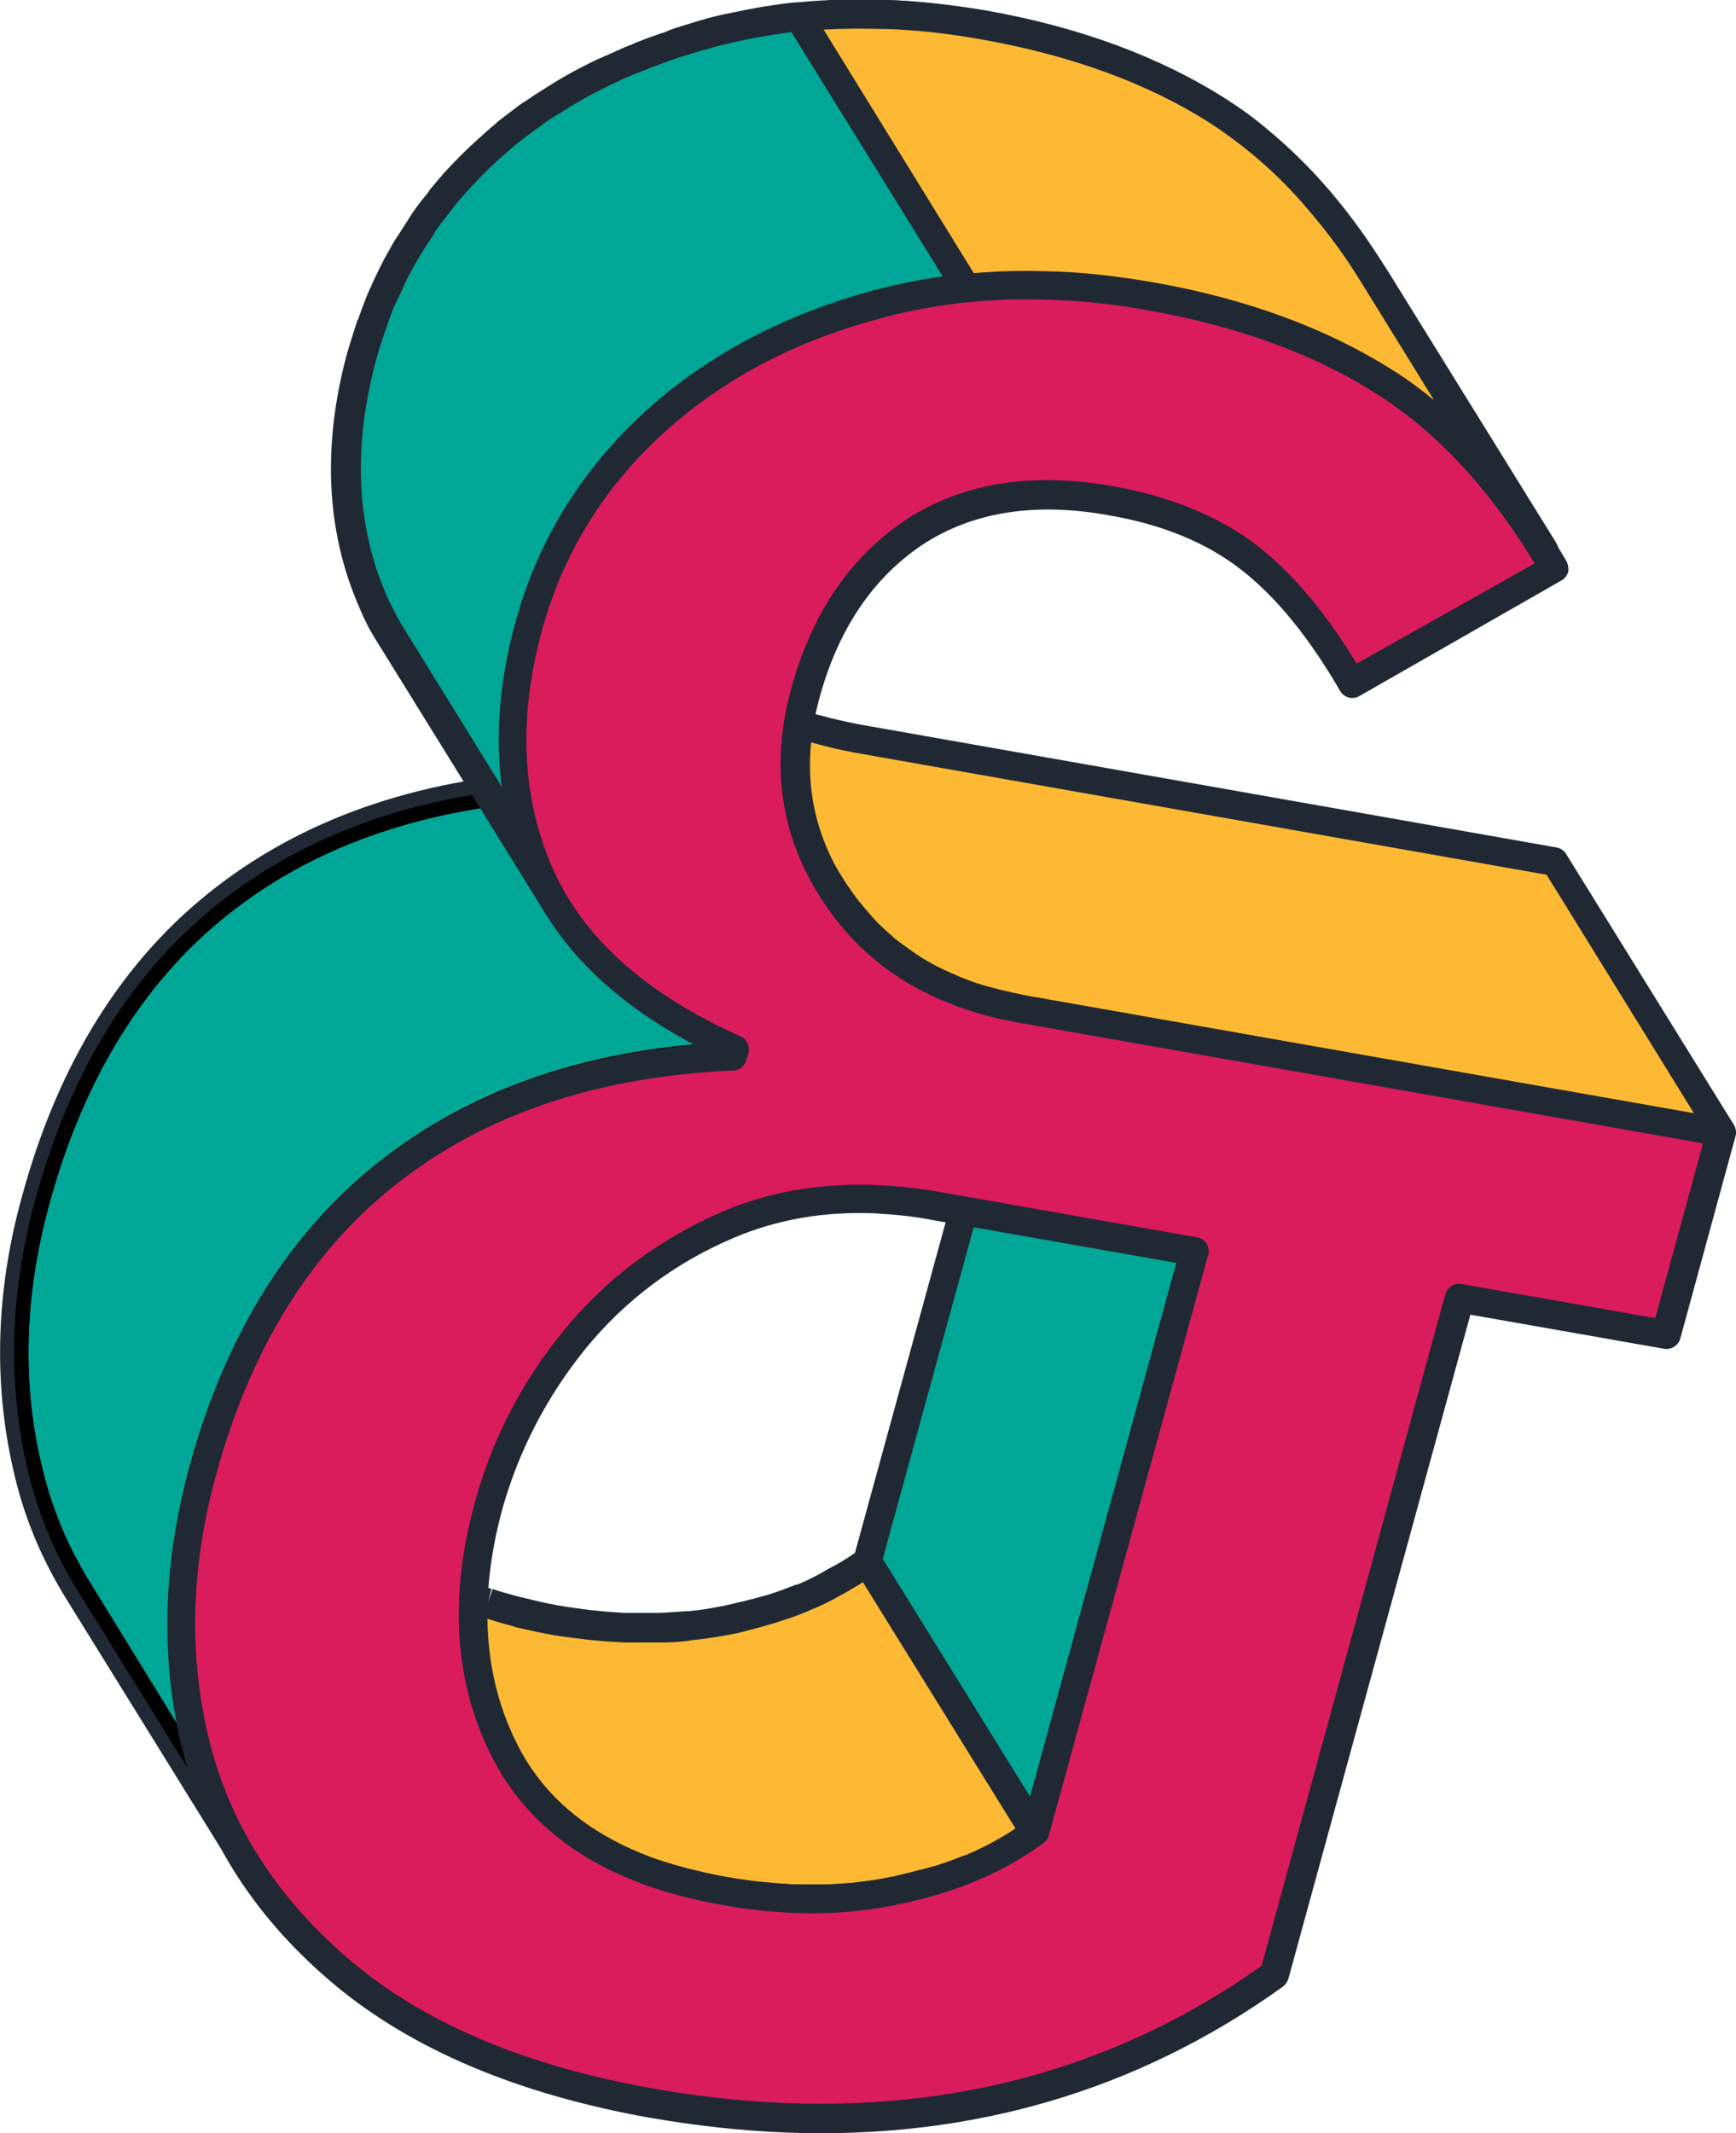 <?xml version="1.0" encoding="utf-8"?>
<!-- Generator: Adobe Illustrator 17.0.0, SVG Export Plug-In . SVG Version: 6.00 Build 0)  -->
<!DOCTYPE svg PUBLIC "-//W3C//DTD SVG 1.1//EN" "http://www.w3.org/Graphics/SVG/1.1/DTD/svg11.dtd">
<svg version="1.1" id="Layer_1" xmlns="http://www.w3.org/2000/svg" xmlns:xlink="http://www.w3.org/1999/xlink" x="0px" y="0px"
	 width="305.2px" height="374.8px" viewBox="0 0 305.2 374.8" enable-background="new 0 0 305.2 374.8" xml:space="preserve">
<g>
	<g>
		<path fill="#FDB933" d="M180,323.3c0.7-0.5,1.4-0.9,2-1.4l-29.5-47.6c-1.4,1-2.8,1.9-4.3,2.8c-0.5,0.3-1,0.6-1.5,0.9
			c-1.7,0.9-3.5,1.8-5.3,2.6c-0.2,0.1-0.4,0.1-0.6,0.2c-1.7,0.7-3.5,1.3-5.4,1.9c-1,0.3-2.1,0.6-3.2,0.9c-1.4,0.4-2.7,0.7-4.2,1
			c-2.2,0.4-4.4,0.8-6.6,1c-0.1,0-0.3,0-0.4,0.1c-1.6,0.2-3.2,0.3-4.7,0.3c-0.4,0-0.8,0-1.2,0c-1.3,0-2.7,0-4,0c-0.3,0-0.7,0-1,0
			c-1.8-0.1-3.6-0.2-5.4-0.4c-0.4,0-0.8-0.1-1.2-0.1c-1.9-0.2-3.7-0.5-5.6-0.8c-2-0.3-3.8-0.8-5.6-1.2c-0.5-0.1-0.9-0.2-1.4-0.3
			c-1.7-0.4-3.4-0.9-5-1.5c-0.1,0-0.2-0.1-0.2-0.1c-1.7-0.6-3.2-1.2-4.7-1.9c-0.4-0.2-0.8-0.3-1.1-0.5c-1.4-0.6-2.7-1.3-4-2.1
			c-0.1-0.1-0.2-0.1-0.4-0.2c-1.4-0.8-2.6-1.7-3.8-2.5c-0.3-0.2-0.6-0.5-0.9-0.7c-1.2-0.9-2.3-1.8-3.3-2.8c0,0-0.1-0.1-0.1-0.1
			c-1-0.9-1.9-1.9-2.7-3c-0.5-0.6-1.1-1.3-1.6-2c-0.7-0.9-1.3-1.8-1.9-2.7c0,0,0,0,0,0l0,0c0,0,0,0,0,0l29.5,47.6
			c0.3,0.5,0.6,1,0.9,1.5c0.3,0.4,0.7,0.8,1,1.2c0.5,0.7,1,1.4,1.6,2c0.2,0.2,0.3,0.5,0.5,0.7c0.7,0.8,1.4,1.5,2.2,2.3
			c0,0,0.1,0.1,0.1,0.1c0.7,0.7,1.5,1.4,2.2,2c0.3,0.3,0.7,0.5,1.1,0.8c0.3,0.2,0.6,0.5,0.9,0.7c1.2,0.9,2.5,1.8,3.8,2.5
			c0.1,0.1,0.2,0.1,0.4,0.2c1.3,0.7,2.6,1.4,4,2c0.4,0.2,0.8,0.4,1.1,0.5c1.5,0.7,3.1,1.3,4.7,1.9c0.1,0,0.2,0.1,0.2,0.1
			c1.6,0.5,3.3,1,5,1.5c0.5,0.1,0.9,0.2,1.4,0.3c1.8,0.4,3.7,0.9,5.6,1.2c1.9,0.3,3.8,0.6,5.6,0.8c0.4,0,0.8,0.1,1.2,0.1
			c1.8,0.2,3.6,0.3,5.4,0.4c0.1,0,0.2,0,0.3,0c0.2,0,0.5,0,0.7,0c1.3,0,2.7,0,4,0c0.4,0,0.8,0,1.2,0c1.6-0.1,3.2-0.2,4.7-0.3
			c0,0,0.1,0,0.1,0c0.1,0,0.2,0,0.3,0c2.2-0.2,4.4-0.6,6.6-1c0.4-0.1,0.8-0.2,1.3-0.3c1-0.2,1.9-0.5,2.9-0.8
			c1.1-0.3,2.2-0.5,3.2-0.9c0.2-0.1,0.4-0.1,0.6-0.1c1.7-0.5,3.2-1.1,4.8-1.8c0.2-0.1,0.4-0.1,0.6-0.2c0,0,0,0,0.1,0
			c1.6-0.7,3.2-1.4,4.7-2.3c0.2-0.1,0.4-0.2,0.6-0.3c0.5-0.3,1-0.6,1.5-0.9C178.5,324.3,179.3,323.8,180,323.3z"/>
		<path fill="#202933" d="M139.6,336.1c0,0-0.2,0-0.3,0c-2-0.1-3.7-0.2-5.5-0.4l-1.2-0.1c-2.2-0.3-4-0.5-5.8-0.8
			c-1.8-0.3-3.7-0.7-5.8-1.2l-1.4-0.4c-2-0.5-3.6-1-5.1-1.5c0,0-0.3-0.1-0.3-0.1c-1.5-0.5-3.2-1.2-4.9-2c-0.4-0.2-0.8-0.4-1.2-0.5
			c-1.6-0.7-2.9-1.4-4.2-2.1l-0.4-0.2c-1.3-0.8-2.6-1.6-4-2.7c-0.3-0.2-0.6-0.4-0.9-0.7l-0.5-0.4c-0.3-0.2-0.5-0.4-0.8-0.6
			c-0.8-0.7-1.6-1.4-2.4-2.1c-0.9-0.9-1.7-1.7-2.4-2.5c-0.2-0.2-0.3-0.4-0.4-0.5c-0.7-0.9-1.3-1.6-1.8-2.3c-0.1-0.1-0.2-0.3-0.3-0.4
			c-0.2-0.3-0.5-0.6-0.7-0.9c-0.3-0.5-0.7-1-1-1.5l-29.5-47.6c-0.7-1.2-0.4-2.7,0.8-3.4c1.2-0.7,2.7-0.4,3.4,0.8l0,0.1
			c0.4,0.7,0.9,1.4,1.4,2l0.3,0.4c0.5,0.6,0.9,1.3,1.5,1.9c0.8,0.9,1.6,1.9,2.6,2.8c1,0.9,1.9,1.7,3.2,2.7c0.3,0.2,0.6,0.4,0.9,0.7
			c1.3,0.9,2.5,1.7,3.6,2.4L77,275c1.1,0.6,2.3,1.3,3.8,1.9c0.4,0.2,0.7,0.3,1.1,0.5c1.6,0.7,3.1,1.3,4.5,1.8l-0.6,2.4l0.8-2.4
			c1.4,0.5,3,0.9,4.8,1.4c0.4,0.1,0.9,0.2,1.3,0.3c2,0.5,3.8,0.9,5.5,1.2c1.7,0.3,3.4,0.5,5.5,0.8l1.1,0.1c1.7,0.2,3.4,0.3,5.1,0.4
			l1.1,0c1.3,0,2.6,0,3.9,0l1.2,0c1.5-0.1,3.1-0.2,4.6-0.3l0.4,0c2.2-0.2,4.4-0.6,6.4-1c1-0.2,2-0.5,3-0.7l2-0.5
			c0.7-0.2,1.5-0.4,2.2-0.6c1.8-0.5,3.5-1.2,5.1-1.8l0.4-0.1c1.8-0.7,3.5-1.6,5.2-2.6c0.3-0.2,0.6-0.3,0.9-0.5l0.6-0.3
			c1.6-0.9,2.9-1.8,4.1-2.6c0.6-0.4,1.3-0.6,2-0.4c0.7,0.1,1.3,0.5,1.6,1.1l29.5,47.6c0.7,1.1,0.4,2.5-0.6,3.3
			c-0.7,0.5-1.4,1-2.1,1.5c-0.5,0.4-1.1,0.7-1.7,1l-1.2,0.7c-0.4,0.2-0.7,0.4-1.1,0.6c-0.3,0.2-0.5,0.3-0.6,0.4
			c-1.6,0.8-3.2,1.6-4.9,2.4c-0.2,0.1-0.4,0.1-0.5,0.2c-2,0.8-3.6,1.4-5.1,1.9c-0.1,0-0.3,0.1-0.5,0.1c-0.9,0.3-1.7,0.5-2.6,0.7
			l-1.9,0.5c-0.7,0.2-1.3,0.4-2,0.5l-1.3,0.3c-2.2,0.4-4.5,0.8-6.9,1l-0.3,0c-1.8,0.2-3.4,0.3-5,0.3l-1,0c-1.6,0-3,0-4.4,0
			L139.6,336.1C139.6,336.1,139.6,336.1,139.6,336.1z M116.1,326.9c1.4,0.5,3,0.9,4.8,1.4l1.3,0.3c2,0.5,3.8,0.9,5.5,1.2
			c1.6,0.3,3.4,0.5,5.5,0.8l1.2,0.1c1.7,0.2,3.4,0.3,5,0.4l0.5,0l0.7,0c1.3,0,2.6,0,3.9,0c0,0,0.3,0,0.3,0l0.9,0
			c1.5-0.1,3.1-0.2,4.6-0.3c0,0,0.4-0.1,0.4-0.1c2.2-0.2,4.4-0.6,6.4-1l1.2-0.3c0.6-0.1,1.1-0.3,1.7-0.4c0.4-0.1,0.8-0.2,1.1-0.3
			l0.9-0.2c0.7-0.2,1.5-0.4,2.2-0.6c0.1,0,0.3-0.1,0.4-0.1c1.5-0.5,3-1,4.7-1.7l0.4-0.1c0.1,0,0.3-0.1,0.4-0.1
			c1.4-0.6,2.9-1.3,4.3-2.1c0.3-0.2,0.4-0.3,0.6-0.3c0.3-0.2,0.6-0.3,0.9-0.5l1.3-0.8c0.5-0.3,0.9-0.5,1.4-0.8c0,0,0,0,0,0
			l-26.9-43.4c-0.7,0.5-1.5,0.9-2.3,1.4l-0.5,0.3c-0.4,0.2-0.7,0.4-1.1,0.6c-1.9,1.1-3.8,2-5.6,2.7c-0.1,0.1-0.3,0.1-0.4,0.2
			c-1.9,0.8-3.8,1.4-5.7,2c-0.8,0.2-1.6,0.5-2.4,0.7l-1.9,0.5c-1.1,0.3-2.2,0.6-3.4,0.8c-2.2,0.4-4.5,0.8-6.9,1l-0.4,0.1
			c-1.6,0.2-3.3,0.3-4.9,0.3l-1.3,0c-1.4,0-2.8,0-4.1,0l-1,0c0,0,0,0,0,0c-1.9-0.1-3.7-0.2-5.5-0.4l-1.1-0.1
			c-2.3-0.3-4.2-0.5-5.9-0.8c-1.8-0.3-3.6-0.7-5.8-1.2c-0.5-0.1-1-0.2-1.4-0.4c-2-0.5-3.6-1-5.1-1.5c0,0-0.3-0.1-0.3-0.1
			c-1.5-0.5-3.2-1.2-4.9-2c-0.4-0.2-0.8-0.4-1.2-0.5c-1.6-0.7-2.9-1.4-4.2-2.2l-0.4-0.2c-0.2-0.1-0.3-0.2-0.5-0.3l19,30.6
			c0.3,0.5,0.6,0.9,0.9,1.4c0.1,0.2,0.3,0.4,0.4,0.6c0.2,0.2,0.3,0.4,0.5,0.6c0.5,0.6,0.9,1.3,1.5,1.9c0.1,0.1,0.2,0.3,0.4,0.5
			c0.8,0.9,1.5,1.6,2.2,2.3c0.8,0.7,1.5,1.3,2.2,1.9c0.2,0.1,0.4,0.3,0.5,0.4l0.5,0.4c0.4,0.3,0.6,0.5,0.9,0.7
			c1.3,0.9,2.5,1.7,3.6,2.4l0.3,0.2c1.1,0.7,2.4,1.3,3.8,2c0.4,0.2,0.7,0.3,1.1,0.5c1.6,0.7,3.1,1.3,4.5,1.8l-0.6,2.4L116.1,326.9z"
			/>
	</g>
	<g>
		<g>
			<polygon fill="#00A796" points="182,321.9 152.5,274.3 180.5,172.3 210,219.9 			"/>
			<path fill="#202933" d="M181.9,324.4c-0.8,0-1.6-0.5-2-1.2l-29.5-47.6c-0.4-0.6-0.5-1.3-0.3-2l28-102c0.3-1,1.1-1.7,2.1-1.8
				c1-0.1,2,0.3,2.5,1.2l29.5,47.6c0.4,0.6,0.5,1.3,0.3,2l-28,102c-0.3,1-1.1,1.7-2.1,1.8C182.2,324.4,182.1,324.4,181.9,324.4z
				 M155.2,273.9l25.9,41.8l26.2-95.5l-25.9-41.8L155.2,273.9z"/>
		</g>
	</g>
	<g>
		<path fill="#FDB933" d="M160.6,170.4c0.1,0,0.1,0.1,0.2,0.1c1.2,0.7,2.5,1.4,3.8,2c0.3,0.2,0.6,0.3,1,0.5c1.3,0.6,2.6,1.2,4,1.7
			c0,0,0.1,0,0.1,0c1.4,0.5,2.9,1,4.4,1.4c0.4,0.1,0.7,0.2,1.1,0.3c1.5,0.4,3.1,0.7,4.7,1l123,21.7l-29.5-47.6l-123-21.7
			c-1.6-0.3-3.2-0.6-4.7-1c-0.4-0.1-0.7-0.2-1.1-0.3c-1.5-0.4-3-0.9-4.4-1.4c0,0-0.1,0-0.1,0c-1.4-0.5-2.7-1.1-4-1.7
			c-0.3-0.2-0.6-0.3-1-0.5c-1.3-0.6-2.6-1.3-3.8-2c-0.1,0-0.1-0.1-0.2-0.1c-1.1-0.7-2.2-1.5-3.3-2.3c-0.3-0.2-0.5-0.4-0.8-0.6
			c-1.1-0.8-2.1-1.7-3.1-2.6c0,0-0.1-0.1-0.1-0.1c-1-1-2-2-2.9-3.1c-0.2-0.2-0.4-0.5-0.6-0.7c-0.9-1.1-1.8-2.2-2.6-3.5
			c-0.4-0.5-0.7-1-1-1.6l29.5,47.6c0.3,0.5,0.7,1.1,1,1.6c0,0.1,0.1,0.1,0.1,0.2c0.8,1.1,1.6,2.2,2.5,3.3c0.2,0.2,0.4,0.5,0.6,0.7
			c0.2,0.2,0.4,0.5,0.6,0.7c0.8,0.8,1.5,1.7,2.3,2.4c0,0,0.1,0.1,0.1,0.1c0.8,0.7,1.5,1.4,2.3,2.1c0.2,0.2,0.5,0.4,0.8,0.6
			c0.3,0.2,0.5,0.4,0.8,0.6C158.3,168.9,159.4,169.7,160.6,170.4z"/>
		<path fill="#202933" d="M302.6,201.5c-0.1,0-0.2,0-0.3,0l-123-21.7c-1.5-0.3-3.1-0.6-4.9-1.1l-1.2-0.3c-1.8-0.5-3.2-0.9-4.6-1.4
			c-1.4-0.5-2.8-1.1-4.3-1.8c-0.3-0.2-0.7-0.3-1-0.5c-1.5-0.7-2.8-1.4-4-2.1c0,0-0.2-0.1-0.2-0.1c-1.1-0.7-2.2-1.5-3.5-2.4l-1.1-0.9
			c-0.2-0.1-0.4-0.3-0.5-0.4c-0.8-0.7-1.7-1.4-2.5-2.2c-1-1-1.8-1.8-2.6-2.7c-0.1-0.2-0.3-0.3-0.4-0.5l-0.8-1
			c-1-1.3-1.8-2.3-2.6-3.4c0,0-0.1-0.2-0.1-0.2c-0.4-0.5-0.7-1.1-1.1-1.6l-29.4-47.6c0,0,0,0,0,0c-0.7-1.2-0.4-2.7,0.8-3.4
			c1.2-0.7,2.7-0.4,3.4,0.8l0,0c0.3,0.5,0.6,1,1,1.5c0.7,1,1.5,2.1,2.5,3.3l0.5,0.6c1,1.1,1.9,2.1,2.7,2.9c1,0.9,1.9,1.7,3,2.6
			l0.8,0.6c1.1,0.8,2.1,1.5,3.1,2.1c1.2,0.7,2.3,1.4,3.7,2l0.9,0.4c1.4,0.6,2.6,1.2,3.8,1.6c1.3,0.5,2.6,0.9,4.3,1.3l1.1,0.3
			c1.7,0.4,3.1,0.7,4.5,1l123,21.7c0.7,0.1,1.3,0.5,1.7,1.1l29.5,47.6c0.5,0.8,0.5,1.9-0.1,2.7C304.3,201.2,303.5,201.6,302.6,201.5
			z M130,125l18.3,29.5c0.3,0.5,0.6,1,1,1.5c0.8,1.2,1.5,2.1,2.5,3.3l1.1,1.3c0.7,0.8,1.4,1.6,2.2,2.3c0.8,0.8,1.6,1.4,2.3,2.1
			l1.5,1.1c1.1,0.8,2.1,1.5,3.1,2.2c1.2,0.7,2.3,1.4,3.7,2l0.9,0.4c1.4,0.6,2.6,1.2,3.8,1.6c1.3,0.5,2.6,0.9,4.3,1.3l1.1,0.3
			c1.7,0.4,3.1,0.7,4.5,1l117.5,20.7l-25.9-41.9l-121.9-21.5c-1.5-0.3-3.1-0.6-4.9-1.1l-1.2-0.3c-1.8-0.5-3.2-0.9-4.6-1.4
			c-1.4-0.5-2.8-1.1-4.3-1.8c-0.3-0.2-0.7-0.3-1-0.5C132.4,126.4,131.1,125.7,130,125z"/>
	</g>
	<g>
		<defs>
			<path id="SVGID_1_" d="M43.1,327l-29.5-47.6c-3.9-6.3-6.7-13-8.5-20.2c-3.8-15.4-3.5-31.5,1.1-48.4c6.3-23.1,17.4-40.7,33.3-52.9
				c15.9-12.2,35.9-18.9,59.9-19.9l29.5,47.6c-24,1-44,7.7-59.9,19.9c-15.9,12.2-27,29.9-33.3,52.9c-4.6,16.9-5,33-1.1,48.4
				C36.4,314.1,39.2,320.8,43.1,327z"/>
		</defs>
		<defs>
			<path id="SVGID_2_" d="M43,329.5c-0.8,0-1.6-0.4-2-1.2l0,0c0,0,0,0,0,0l-29.5-47.6c-4-6.5-7-13.5-8.8-20.9
				c-3.9-15.8-3.6-32.5,1.2-49.7c6.4-23.5,17.9-41.8,34.2-54.3c16.2-12.5,36.9-19.4,61.3-20.4c0.9,0,1.8,0.4,2.2,1.2l29.5,47.6
				c0.5,0.8,0.5,1.7,0.1,2.5c-0.4,0.8-1.2,1.3-2.1,1.3c-23.4,1-43.1,7.5-58.5,19.4c-15.4,11.8-26.3,29.2-32.4,51.6
				c-4.5,16.3-4.9,32.2-1.1,47.1c1.7,6.7,4.4,13.2,8,19.1c0.4,0.5,0.7,1.1,0.6,1.8C45.6,328.5,44.3,329.6,43,329.5
				C43,329.5,43,329.5,43,329.5z M98.1,140.6c-22.8,1.2-42,7.7-57,19.3c-15.4,11.8-26.3,29.2-32.4,51.6c-4.5,16.3-4.9,32.2-1.1,47.1
				c1.7,6.9,4.5,13.4,8.2,19.4L31.2,303c-2.8-14.5-2.1-29.6,2.1-45.2c6.4-23.5,17.9-41.8,34.2-54.3c15.3-11.8,34.5-18.6,57.1-20.2
				L98.1,140.6z"/>
		</defs>
		<use xlink:href="#SVGID_1_"  overflow="visible" fill="#00A796"/>
		<use xlink:href="#SVGID_2_"  overflow="visible" fill="#202933"/>
		<clipPath id="SVGID_3_">
			<use xlink:href="#SVGID_1_"  overflow="visible"/>
		</clipPath>
		<clipPath id="SVGID_4_" clip-path="url(#SVGID_3_)">
			<use xlink:href="#SVGID_2_"  overflow="visible"/>
		</clipPath>
		<g clip-path="url(#SVGID_4_)">
			<path fill="#FDB933" d="M99.5,138c-2.8,0.1-5.6,0.3-8.3,0.6c-4.6,0.5-9.1,1.2-13.4,2.1c-3.5,0.7-6.9,1.6-10.2,2.7
				c-2.9,0.9-5.8,2-8.5,3.1c-2.6,1.1-5.2,2.3-7.6,3.6c-2.5,1.3-4.9,2.8-7.2,4.3c-1.6,1.1-3.2,2.2-4.8,3.4c-0.8,0.7-1.7,1.3-2.5,2
				l29.5,47.6c0.8-0.7,1.7-1.4,2.5-2c1.6-1.2,3.1-2.3,4.8-3.4c2.3-1.6,4.7-3,7.2-4.3c2.5-1.3,5-2.5,7.6-3.6c2.7-1.2,5.6-2.2,8.5-3.1
				c3.3-1,6.7-1.9,10.2-2.7c4.3-0.9,8.8-1.6,13.4-2.1c2.7-0.3,5.5-0.5,8.3-0.6L99.5,138z"/>
			<path fill="#202933" d="M66.4,210c-0.1,0-0.2,0-0.3,0c-0.7-0.1-1.3-0.5-1.7-1.1l-29.5-47.6c-0.7-1.1-0.4-2.4,0.5-3.2
				c0.8-0.7,1.7-1.4,2.6-2.1c1.6-1.2,3.2-2.4,4.9-3.5c2.4-1.6,4.9-3.1,7.4-4.5c2.5-1.3,5.1-2.6,7.8-3.7c2.8-1.2,5.7-2.3,8.7-3.2
				c3.3-1.1,6.8-2,10.4-2.7c4.4-0.9,9-1.6,13.6-2.1c2.7-0.3,5.6-0.5,8.4-0.6c0.9,0,1.8,0.4,2.2,1.2l29.5,47.6
				c0.5,0.8,0.5,1.7,0.1,2.5c-0.4,0.8-1.2,1.3-2.1,1.3c-2.7,0.1-5.5,0.3-8.1,0.6c-4.5,0.5-8.9,1.1-13.1,2c-3.4,0.7-6.7,1.6-9.9,2.6
				c-2.8,0.9-5.6,1.9-8.3,3.1c-2.5,1.1-5,2.3-7.4,3.5c-2.4,1.3-4.8,2.7-7,4.2c-1.6,1.1-3.1,2.2-4.6,3.3c-0.8,0.6-1.6,1.3-2.4,1.9
				C67.6,209.9,67,210.1,66.4,210z M40.3,160.5l26.8,43.3c0.1-0.1,0.2-0.2,0.3-0.3c1.6-1.2,3.2-2.4,4.9-3.5c2.4-1.6,4.9-3.1,7.4-4.5
				c2.5-1.4,5.1-2.6,7.8-3.7c2.8-1.2,5.7-2.3,8.7-3.2c3.3-1.1,6.8-2,10.4-2.7c4.4-0.9,9-1.6,13.6-2.1c1.4-0.1,2.8-0.3,4.2-0.4
				l-26.5-42.8c-2.3,0.1-4.5,0.3-6.7,0.5c-4.5,0.5-8.9,1.1-13.1,2c-3.4,0.7-6.7,1.6-9.9,2.6c-2.8,0.9-5.6,1.9-8.3,3.1
				c-2.5,1.1-5,2.3-7.4,3.5c-2.4,1.3-4.8,2.7-7,4.2c-1.6,1-3.1,2.2-4.6,3.3C40.8,160.1,40.6,160.3,40.3,160.5z"/>
		</g>
	</g>
	<g>
		<path fill="#00A796" d="M241.8,49c-8-12.9-17.2-22.6-27.6-29.4c-11.3-7.3-25.2-12.3-41.5-15.2c-11.2-2-22-2.4-32.3-1.4l0,0
			c-1.4,0.1-2.7,0.3-4.1,0.5c-0.4,0.1-0.9,0.1-1.3,0.2c-1.9,0.3-3.7,0.6-5.5,1c0,0-0.1,0-0.1,0c-2,0.4-4,0.9-5.9,1.5
			c-1.3,0.4-2.5,0.7-3.8,1.1c-0.4,0.1-0.7,0.2-1,0.4c-0.6,0.2-1.2,0.4-1.9,0.6c-1.1,0.4-2.2,0.8-3.2,1.2c-0.6,0.2-1.2,0.5-1.8,0.7
			c-0.3,0.1-0.7,0.3-1,0.4c-0.9,0.4-1.7,0.8-2.6,1.2c-0.4,0.2-0.7,0.3-1.1,0.5c-1.4,0.7-2.8,1.4-4.2,2.1c-0.1,0-0.1,0.1-0.2,0.1
			c-2.2,1.2-4.3,2.5-6.4,3.8c-0.2,0.1-0.5,0.3-0.7,0.4c-0.5,0.3-1,0.7-1.5,1.1c-0.5,0.3-1,0.7-1.5,1c-1,0.7-1.9,1.5-2.9,2.2
			c-0.4,0.3-0.7,0.6-1.1,0.9c-0.1,0.1-0.2,0.1-0.3,0.2c-1.2,1-2.4,2.1-3.6,3.2c-1.4,1.3-2.7,2.6-4,4c-0.1,0.1-0.1,0.1-0.2,0.2
			c-1,1.1-2,2.3-3,3.5c-0.1,0.2-0.3,0.4-0.4,0.5c-0.9,1.1-1.7,2.2-2.5,3.3c-0.3,0.4-0.6,0.9-0.9,1.4c-0.6,0.9-1.2,1.8-1.8,2.7
			c-0.3,0.5-0.6,1.1-0.9,1.6c-0.5,0.9-1,1.7-1.5,2.6c-0.3,0.6-0.6,1.1-0.9,1.7c-0.4,0.9-0.9,1.8-1.3,2.7c-0.3,0.6-0.5,1.1-0.7,1.7
			c-0.4,1-0.8,2-1.2,3.1c-0.2,0.5-0.4,1-0.5,1.5c-0.5,1.5-1,3.1-1.5,4.7c-4.4,16-3.7,30.4,1.9,43.4c0.9,2.1,1.9,4.1,3.1,6l29.5,47.6
			c-1.2-1.9-2.2-3.9-3.1-6C89.3,140.5,88.7,126,93,110c0.4-1.6,0.9-3.2,1.5-4.7c0.2-0.5,0.4-1,0.5-1.5c0.4-1,0.8-2.1,1.2-3.1
			c0.2-0.6,0.5-1.1,0.7-1.7c0.4-0.9,0.8-1.8,1.3-2.7c0.3-0.6,0.6-1.1,0.9-1.7c0.5-0.9,1-1.7,1.5-2.6c0.3-0.5,0.6-1.1,0.9-1.6
			c0.6-0.9,1.1-1.8,1.7-2.7c0.3-0.5,0.6-0.9,0.9-1.4c0.8-1.1,1.6-2.2,2.5-3.3c0.1-0.2,0.3-0.4,0.4-0.6c1-1.2,2.1-2.5,3.2-3.7
			c1.3-1.4,2.6-2.7,4-4c1.2-1.2,2.5-2.3,3.8-3.4c0.4-0.3,0.7-0.6,1.1-0.8c0.9-0.8,1.9-1.5,2.9-2.2c0.5-0.4,1-0.7,1.5-1
			c0.9-0.6,1.8-1.3,2.8-1.9c0.5-0.3,0.9-0.6,1.4-0.9c1.1-0.7,2.2-1.3,3.3-1.9c0.3-0.2,0.7-0.4,1-0.6c1.5-0.8,2.9-1.5,4.5-2.3
			c0.4-0.2,0.7-0.3,1.1-0.5c1.2-0.5,2.4-1.1,3.6-1.6c0.6-0.2,1.2-0.5,1.8-0.7c1.1-0.4,2.1-0.8,3.2-1.2c0.6-0.2,1.2-0.4,1.9-0.6
			c1.6-0.5,3.2-1,4.8-1.5c2-0.6,3.9-1,5.9-1.5c1.9-0.4,3.7-0.8,5.6-1c0.4-0.1,0.9-0.1,1.3-0.2c11.5-1.6,23.7-1.4,36.4,0.9
			c16.3,2.9,30.2,8,41.5,15.2c10.4,6.7,19.7,16.5,27.6,29.4L241.8,49z"/>
		<path fill="#202933" d="M98,161.9c-0.8,0-1.6-0.4-2-1.2l-29.5-47.6c-1.3-2-2.4-4.1-3.3-6.3c-5.9-13.4-6.6-28.6-2.1-45
			c0.5-1.6,1-3.3,1.5-4.8c0.1-0.3,0.2-0.7,0.4-1l0.2-0.6c0.4-1.1,0.8-2.1,1.2-3.2c0.2-0.5,0.4-0.9,0.6-1.4l0.2-0.4
			c0.4-1,0.9-1.9,1.3-2.8c0.3-0.6,0.6-1.2,0.9-1.8c0.5-0.9,1-1.8,1.5-2.7c0.4-0.7,0.7-1.2,1-1.6c0.6-0.9,1.2-1.9,1.8-2.8l0.3-0.5
			c0.2-0.3,0.4-0.6,0.6-0.9c0.8-1.2,1.7-2.3,2.6-3.4l0.4-0.6c1-1.2,2-2.4,3.1-3.6c0,0,0.2-0.2,0.2-0.2c1.4-1.5,2.7-2.8,4.1-4.1
			c1.2-1.1,2.4-2.2,3.7-3.3c0,0,0.2-0.1,0.2-0.2c0.3-0.2,0.5-0.4,0.7-0.6l0.4-0.3c1-0.8,2-1.5,3-2.3c0.4-0.3,0.8-0.6,1.2-0.8
			l0.9-0.6c0.3-0.2,0.7-0.5,1-0.7c0.2-0.1,0.3-0.2,0.5-0.3c2.5-1.6,4.6-2.9,6.7-4c0,0,0.2-0.1,0.2-0.1c1.4-0.7,2.8-1.5,4.3-2.1
			l1.6-0.7c0.7-0.3,1.5-0.7,2.2-1l1-0.4c0.6-0.2,1.1-0.5,1.7-0.7c1.2-0.5,2.4-0.9,3.5-1.3c0.6-0.2,1.3-0.4,1.9-0.7l1.1-0.4
			c1.3-0.4,2.6-0.8,3.9-1.2c2-0.6,4-1.1,6.1-1.5c2-0.4,3.9-0.8,5.8-1.1c0.3,0,0.5-0.1,0.8-0.1l0.5-0.1c1.4-0.2,2.8-0.4,4.2-0.5
			c0.1,0,0.2,0,0.3,0c10.4-1,21.4-0.5,32.7,1.4c16.6,2.9,30.8,8.2,42.4,15.6c10.7,6.9,20.3,17.1,28.4,30.2l29.5,47.6
			c0.7,1.2,0.4,2.7-0.8,3.4c-1.2,0.7-2.7,0.4-3.4-0.8l0,0c-7.7-12.4-16.7-22.1-26.8-28.5c-11-7.1-24.7-12.1-40.6-14.9
			c-12.3-2.2-24.3-2.5-35.6-0.9l-1.3,0.2c-1.8,0.3-3.7,0.6-5.5,1c-2,0.4-3.9,0.9-5.8,1.4c-1.6,0.4-3.2,0.9-4.7,1.5
			c-0.6,0.2-1.2,0.4-1.8,0.6c-1.1,0.4-2.2,0.8-3.2,1.2c-0.6,0.2-1.2,0.5-1.8,0.7c-1.2,0.5-2.4,1-3.5,1.5l-1,0.5
			c-1.5,0.7-2.9,1.4-4.3,2.2l-1,0.6c-1.1,0.6-2.1,1.2-3.2,1.9c-0.4,0.3-0.9,0.6-1.3,0.8c-0.9,0.6-1.8,1.2-2.7,1.8l-0.3,0.2
			c-0.4,0.3-0.7,0.5-1.1,0.8c-0.9,0.7-1.9,1.4-2.8,2.1l-1,0.8c-1.3,1.1-2.5,2.1-3.7,3.3c-1.3,1.2-2.5,2.5-3.8,3.9
			c-1.1,1.2-2.1,2.3-3.1,3.5l-0.4,0.5c-0.8,1-1.7,2.1-2.4,3.2c-0.2,0.3-0.4,0.5-0.6,0.8l-0.3,0.5c-0.6,0.8-1.1,1.7-1.7,2.6
			c-0.3,0.5-0.6,0.9-0.8,1.4c-0.6,1-1,1.8-1.5,2.7c-0.3,0.5-0.6,1.1-0.8,1.6c-0.4,0.9-0.8,1.7-1.2,2.6l-0.1,0.3
			c-0.2,0.4-0.4,0.9-0.6,1.3c-0.4,1-0.8,2-1.1,3l-0.2,0.6c-0.1,0.3-0.2,0.6-0.3,0.8c-0.5,1.5-1,3-1.4,4.5
			c-4.2,15.3-3.6,29.4,1.8,41.7c0.8,1.8,1.7,3.6,2.8,5.3c0.4,0.5,0.7,1.1,0.6,1.8C100.6,160.8,99.4,161.9,98,161.9
			C98,161.9,98,161.9,98,161.9z M140.4,5.5c-1.2,0.1-2.5,0.3-3.7,0.5l-1.3,0.2c-1.8,0.3-3.6,0.6-5.4,1c-2.1,0.5-4,0.9-5.9,1.5
			c-1.2,0.3-2.5,0.7-3.7,1.1l-1,0.3c-0.6,0.2-1.2,0.4-1.8,0.6c-1.1,0.4-2.1,0.8-3.2,1.2c-0.7,0.3-1.2,0.5-1.8,0.7l-1,0.4
			c-0.7,0.3-1.4,0.6-2.1,0.9l-1.5,0.7c-1.4,0.7-2.7,1.3-4,2c-2.2,1.2-4.2,2.4-6.4,3.8c-0.2,0.1-0.3,0.2-0.5,0.3
			c-0.5,0.3-0.8,0.5-1.1,0.7l-0.9,0.7c-0.4,0.3-0.7,0.5-1.1,0.8c-1,0.7-1.9,1.4-2.8,2.1l-1,0.8c0,0-0.2,0.2-0.2,0.2
			c-1.2,1-2.3,2-3.5,3.1c-1.3,1.2-2.5,2.5-3.8,3.9c0,0-0.2,0.2-0.2,0.2c-1,1.1-2,2.2-2.9,3.4l-0.4,0.5c-0.8,1.1-1.7,2.1-2.4,3.2
			c-0.2,0.3-0.4,0.5-0.5,0.8l-0.3,0.5c-0.6,0.9-1.2,1.7-1.7,2.6c-0.3,0.4-0.5,0.9-0.8,1.3c-0.6,1-1.1,1.9-1.5,2.7
			c-0.3,0.5-0.6,1.1-0.8,1.6c-0.4,0.9-0.8,1.8-1.2,2.6l-0.2,0.4c-0.2,0.4-0.4,0.8-0.6,1.3c-0.4,1-0.8,2-1.1,3l-0.2,0.6
			c-0.1,0.3-0.2,0.5-0.3,0.8c-0.5,1.5-1,3-1.4,4.5c-4.2,15.3-3.6,29.4,1.8,41.7c0.9,2,1.9,3.9,3,5.7l17.5,28.3
			c-1.3-9.2-0.5-19,2.3-29.4c0.4-1.6,1-3.3,1.5-4.8c0.1-0.3,0.2-0.7,0.4-1l0.2-0.5c0.4-1.1,0.8-2.1,1.2-3.2c0.2-0.5,0.4-0.9,0.6-1.4
			l0.1-0.3c0.4-1,0.9-1.9,1.3-2.8c0.3-0.6,0.6-1.2,0.9-1.8c0.5-0.9,1-1.8,1.5-2.7c0.4-0.6,0.7-1.2,1-1.7c0.6-0.9,1.2-1.8,1.8-2.7
			l0.3-0.5c0.2-0.3,0.4-0.6,0.7-1c0.8-1.2,1.7-2.3,2.6-3.4l0.4-0.6c1.1-1.3,2.2-2.5,3.3-3.8c1.4-1.5,2.7-2.8,4.1-4.1
			c1.3-1.2,2.6-2.3,4-3.5c0.2-0.2,0.5-0.4,0.7-0.6l0.4-0.3c1-0.8,2-1.5,3-2.3c0.4-0.3,0.8-0.6,1.2-0.8l0.3-0.2
			c0.9-0.7,1.9-1.3,2.9-1.9c0.5-0.3,0.9-0.6,1.4-0.9c1.1-0.7,2.2-1.3,3.4-2l1.1-0.6c1.5-0.8,3-1.6,4.6-2.3l1.1-0.5
			c1.2-0.6,2.4-1.1,3.7-1.6c0.6-0.2,1.2-0.5,1.8-0.7c1.1-0.4,2.2-0.8,3.3-1.2c0.7-0.2,1.3-0.5,1.9-0.7c1.6-0.5,3.3-1.1,4.9-1.5
			c2-0.6,4-1.1,6.1-1.5c1.9-0.4,3.9-0.8,5.8-1.1c0.3,0,0.5-0.1,0.8-0.1l0.5-0.1c11.8-1.7,24.3-1.4,37.2,0.9
			c16.6,2.9,30.8,8.2,42.4,15.6c2.4,1.5,4.7,3.3,7,5.1l-12.3-19.9C232,37.9,223,28.3,212.9,21.8c-11-7.1-24.7-12.1-40.6-14.9
			c-10.9-1.9-21.5-2.4-31.6-1.4C140.6,5.5,140.5,5.5,140.4,5.5z"/>
	</g>
	<g>
		<g>
			<path fill="#DA1C5C" d="M179.7,177.4l123,21.7l-9.7,35.5l-36.3-6.4L224.1,347c-31.2,22.4-67.7,29.9-109.4,22.6
				c-22.7-4-40.8-11.6-54.2-22.8c-13.4-11.2-22.1-24.5-25.9-39.9c-3.8-15.4-3.5-31.5,1.1-48.4c6.3-23.1,17.4-40.7,33.3-52.9
				c15.9-12.2,35.9-18.9,59.9-19.9l0.4-1.3c-17.2-7.7-28.7-18-34.3-30.9C89.3,140.5,88.7,126,93,110c3.7-13.6,10.8-25.3,21.3-35.1
				c10.5-9.8,23.3-16.8,38.6-21.1c15.3-4.3,31.7-4.9,49.3-1.8c16.3,2.9,30.2,8,41.5,15.2c11.3,7.3,21.2,18.2,29.6,32.6l-35.5,20.3
				c-5.6-9.7-11.6-17-18-22c-6.4-5-14.6-8.4-24.6-10.1c-13.6-2.4-25.1-0.5-34.4,5.6c-9.3,6.1-15.7,15.5-19.2,28.3
				c-3.6,13-1.7,24.9,5.5,35.6C154.3,168.2,165.2,174.8,179.7,177.4z M182,321.9l28-102l-45.4-8c-13.6-2.4-25.8-1.3-36.6,3.3
				c-10.8,4.6-19.8,11.3-26.9,20.1c-7.2,8.8-12.2,18.6-15.1,29.2c-4.5,16.6-3.5,31.2,3.2,43.8c6.7,12.7,19.4,20.6,38.2,23.9
				c10.6,1.9,20.7,1.8,30.2,0C167.1,330.4,175.2,326.9,182,321.9"/>
			<path fill="#202933" d="M138,374.7c-7.7-0.3-15.7-1.2-23.8-2.6c-23-4.1-41.6-11.9-55.3-23.3c-13.8-11.5-22.8-25.4-26.8-41.2
				c-3.9-15.8-3.6-32.5,1.2-49.7c6.4-23.5,17.9-41.8,34.2-54.3c14.7-11.3,33.1-18,54.6-20c-14.4-7.6-24.3-17.4-29.4-29.2
				c-5.9-13.4-6.6-28.6-2.1-45c3.8-14,11.2-26.2,22-36.3c10.7-10,24-17.3,39.6-21.7c15.6-4.4,32.5-5,50.4-1.9
				c16.6,2.9,30.8,8.2,42.4,15.6c11.6,7.5,21.8,18.8,30.4,33.5c0.3,0.6,0.4,1.3,0.3,1.9c-0.2,0.6-0.6,1.2-1.2,1.5L239,122.3
				c-1.2,0.7-2.7,0.3-3.4-0.9c-5.4-9.3-11.2-16.5-17.4-21.3c-6-4.7-13.9-8-23.5-9.6c-12.9-2.3-23.8-0.5-32.5,5.2
				c-8.7,5.8-14.8,14.8-18.1,26.8c-3.4,12.4-1.7,23.4,5.1,33.5c6.8,10.1,17.2,16.4,30.9,18.9l123,21.7c0.7,0.1,1.3,0.5,1.7,1.1
				c0.4,0.6,0.5,1.3,0.3,2l-9.7,35.5c-0.3,1.2-1.6,2-2.8,1.8l-34.1-6l-32,116.7c-0.2,0.6-0.5,1-1,1.4C200,367.4,170.6,376,138,374.7
				z M185.3,52.7c-11-0.5-21.7,0.7-31.8,3.6c-14.8,4.1-27.5,11-37.6,20.5c-10.1,9.4-17,20.8-20.6,33.9c-4.2,15.3-3.6,29.4,1.8,41.7
				c5.3,12.3,16.5,22.3,33.1,29.7c1.1,0.5,1.7,1.7,1.4,2.9l-0.4,1.3c-0.3,1-1.2,1.8-2.3,1.8c-23.4,1-43.1,7.5-58.5,19.4
				c-15.4,11.8-26.3,29.2-32.4,51.6c-4.5,16.3-4.9,32.2-1.1,47.1c3.7,14.8,12.2,27.8,25.1,38.6c13,10.9,30.8,18.3,53,22.2
				c40.6,7.1,76.5-0.1,106.8-21.6l32.3-118c0.3-1.2,1.6-2,2.8-1.8l34.1,6l8.4-30.7l-120.3-21.2c-15.2-2.7-26.7-9.7-34.2-21
				c-7.6-11.3-9.6-24-5.8-37.7c3.6-13.2,10.4-23.2,20.2-29.7c9.8-6.4,22-8.4,36.2-5.9c10.3,1.8,19,5.4,25.7,10.6
				c6.1,4.8,12,11.8,17.3,20.6L269.8,99c-7.9-13-17.1-23-27.5-29.6c-11-7.1-24.7-12.1-40.6-14.9C196.2,53.5,190.7,52.9,185.3,52.7z
				 M139.2,336.1L139.2,336.1c-4-0.2-8.1-0.6-12.3-1.4c-19.5-3.4-32.9-11.9-40-25.2c-7-13.2-8.1-28.5-3.4-45.6
				c3-10.9,8.2-21.1,15.6-30.1c7.4-9.1,16.8-16.1,27.9-20.9c11.2-4.8,24-5.9,38-3.5l45.4,8c0.7,0.1,1.3,0.5,1.7,1.1
				c0.4,0.6,0.5,1.3,0.3,2l-28,102c-0.1,0.5-0.5,1-0.9,1.3c-7,5.2-15.6,8.8-25.5,10.8C151.9,335.9,145.6,336.4,139.2,336.1z
				 M153.9,213.2c-9-0.4-17.4,1.1-24.9,4.3c-10.4,4.4-19.1,11-26,19.4c-6.9,8.5-11.8,18-14.7,28.3c-4.3,15.9-3.3,30,3,42
				c6.3,11.9,18.5,19.5,36.4,22.6c3.9,0.7,7.8,1.1,11.6,1.3l0,0c6.1,0.3,12-0.2,17.7-1.3c8.8-1.7,16.5-4.9,22.8-9.4l27-98.5
				l-42.7-7.5C160.6,213.7,157.2,213.4,153.9,213.2z"/>
		</g>
	</g>
	<g>
		<path fill="#FDB933" d="M241.8,49c-1-1.5-1.9-3-2.9-4.5c-2.6-3.8-5.3-7.3-8.2-10.5c-3-3.4-6.2-6.5-9.5-9.2
			c-2.3-1.9-4.7-3.6-7.1-5.2c-11.3-7.3-25.2-12.3-41.5-15.2c-5.9-1-11.7-1.7-17.4-1.9c-5.1-0.2-10,0-14.9,0.5l29.5,47.6
			c4.9-0.5,9.8-0.6,14.9-0.5c5.7,0.2,11.5,0.8,17.4,1.9c16.3,2.9,30.2,8,41.5,15.2c2.4,1.6,4.8,3.3,7.1,5.2c3.3,2.7,6.5,5.8,9.5,9.2
			c2.8,3.2,5.6,6.7,8.2,10.5c1,1.4,2,2.9,2.9,4.5L241.8,49z"/>
		<path fill="#202933" d="M271.2,99.1c-0.8,0-1.6-0.4-2-1.2c0,0,0,0,0,0l0,0c-0.9-1.5-1.9-3-2.8-4.4c-2.5-3.7-5.2-7.1-8-10.3
			c-2.9-3.3-6-6.3-9.2-8.9c-2.2-1.8-4.5-3.5-6.8-5c-11-7.1-24.7-12.1-40.6-14.9c-5.6-1-11.1-1.6-16.4-1.8l-0.6,0
			c-4.9-0.2-9.8,0-14.6,0.5c-1,0.1-1.9-0.4-2.4-1.2L138.3,4.3c-0.5-0.7-0.5-1.6-0.1-2.4c0.4-0.8,1.1-1.3,2-1.4
			c5-0.5,10.1-0.7,15.3-0.5l0.7,0c5.5,0.2,11.3,0.9,17.1,1.9c16.6,2.9,30.8,8.2,42.4,15.6c2.5,1.6,5,3.4,7.3,5.4
			c3.4,2.8,6.7,6,9.8,9.5c2.9,3.3,5.7,6.9,8.3,10.8c1,1.5,2,3,3,4.6l29.5,47.6c0.7,1.2,0.4,2.7-0.8,3.4
			C272.2,99,271.7,99.1,271.2,99.1z M185.6,47.7c5.5,0.2,11.3,0.9,17.1,1.9c16.6,2.9,30.8,8.2,42.4,15.6c2.4,1.5,4.8,3.3,7,5.1
			l-12.3-19.9c-0.9-1.5-1.9-3-2.8-4.4c-2.5-3.7-5.2-7.1-8-10.3c-2.9-3.3-6-6.3-9.2-8.9c-2.2-1.8-4.5-3.5-6.8-5
			c-11-7.1-24.7-12.1-40.6-14.9c-5.6-1-11.1-1.6-16.4-1.8l-0.6,0c-3.5-0.1-7.1-0.1-10.6,0.1L171.2,48c4.5-0.4,9.1-0.5,13.7-0.3
			L185.6,47.7z"/>
	</g>
</g>
</svg>
